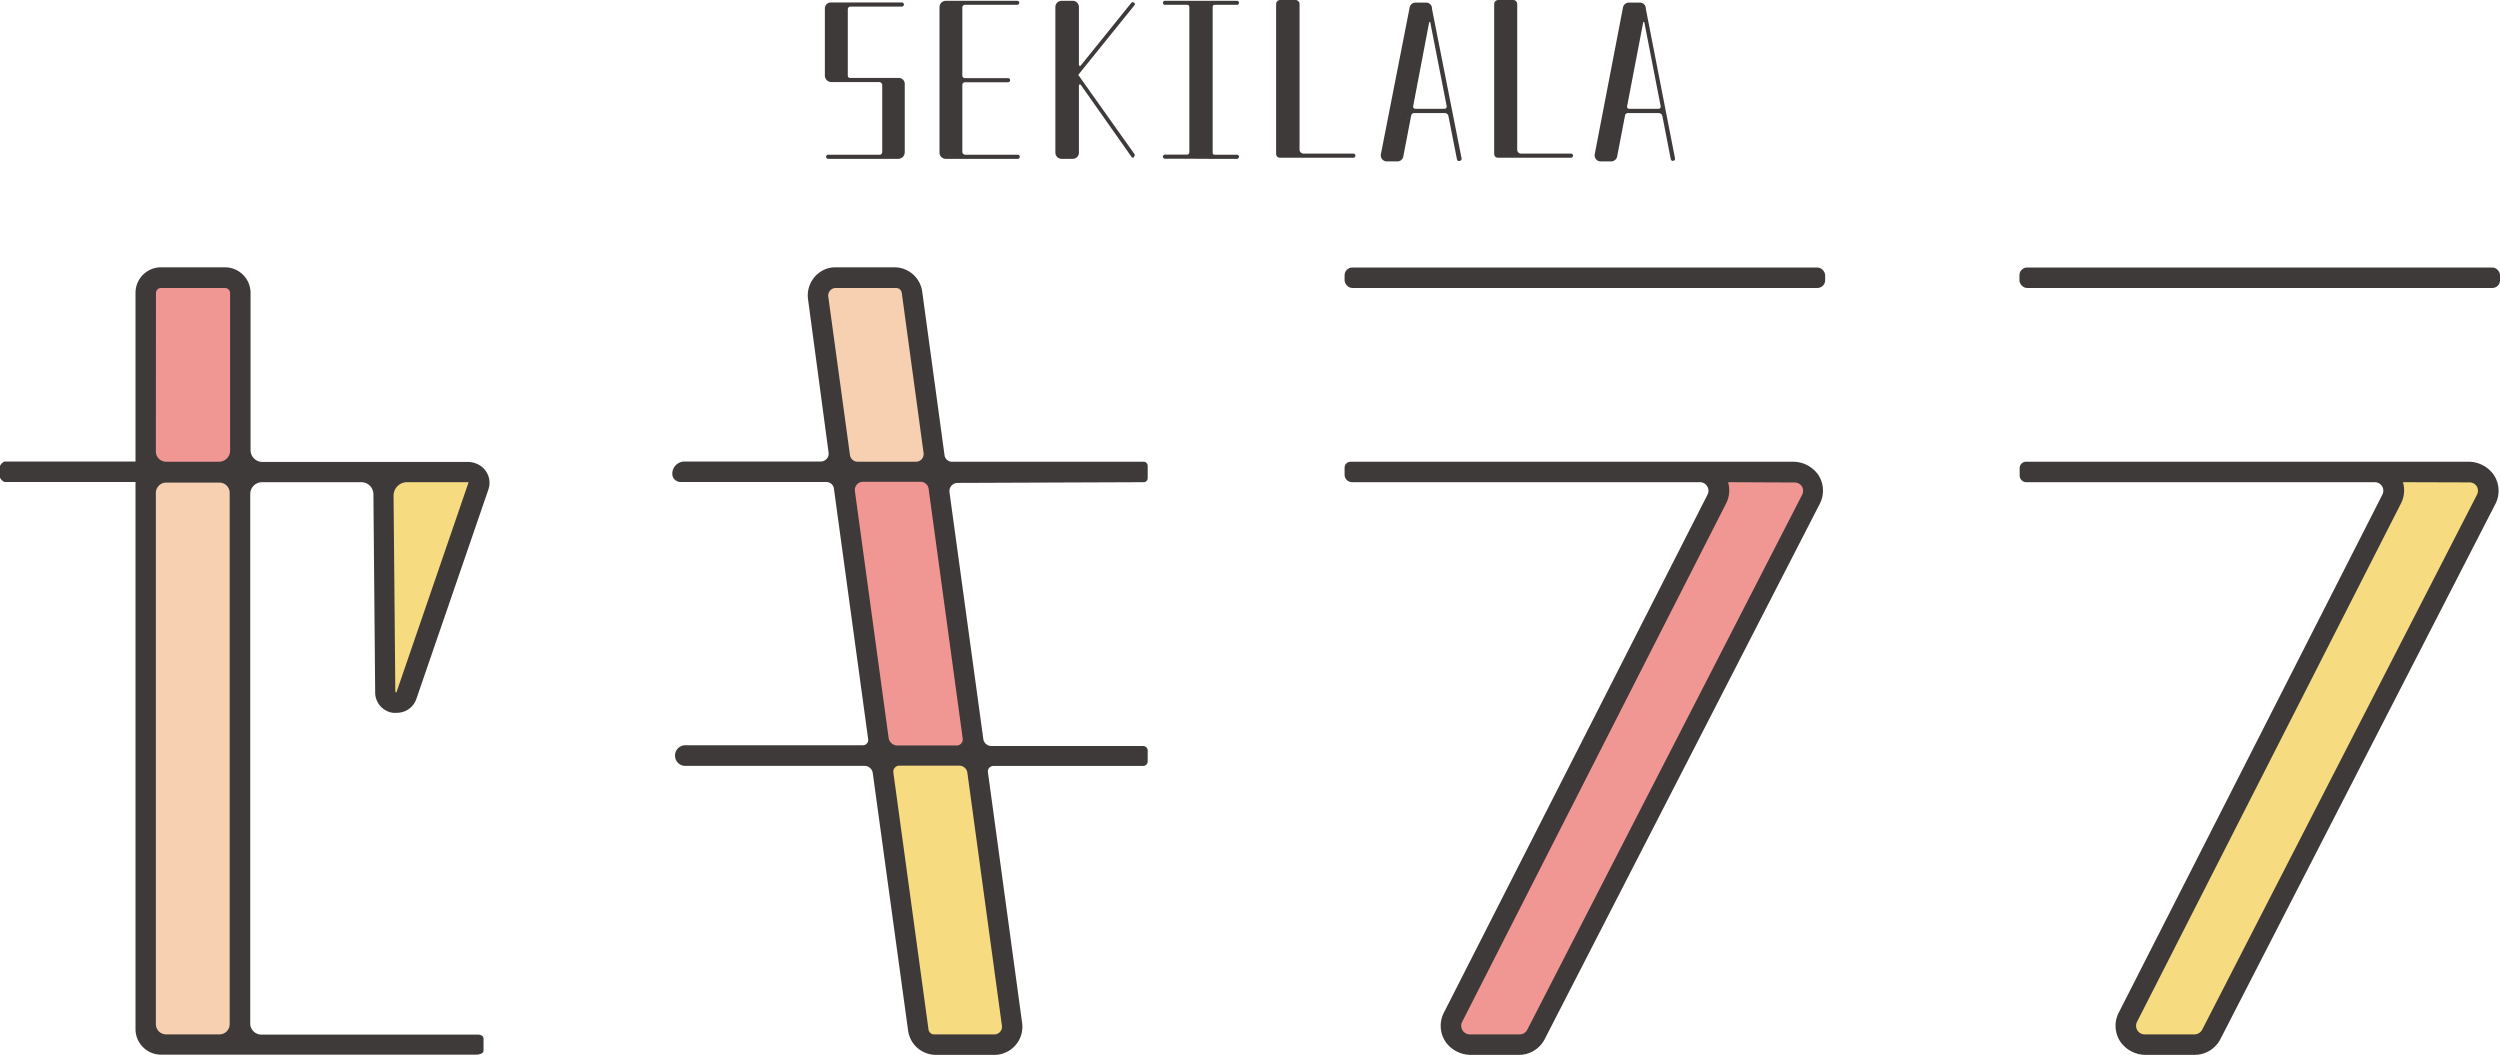<svg viewBox="0 0 243.16 102.6" xmlns="http://www.w3.org/2000/svg"><path d="m14.17 27.01h9.11v18.9h-9.11z" fill="#f19793"/><path d="m13.92 45.91h9.45v55.44h-9.45z" fill="#f6d0b0"/><path d="m37.54 45.91h9.08l-7.71 22.13h-1.37z" fill="#f7db81"/><path d="m85.77 73.75 3.24 27.6h9.44l-3.97-27.72z" fill="#f7db81"/><path d="m79.72 27.51 2.41 18.4h8.95l-2.57-18.9z" fill="#f6d0b0"/><path d="m82.13 45.91 3.64 27.84 9.2-.12-3.48-27.72z" fill="#f19793"/><path d="m166.82 45.74v2.74l-25.44 50.39.5 2.23 7.21.42 27.02-52.38v-2.48l-1.41-.92z" fill="#f19793"/><path d="m232.21 45.74v2.74l-25.44 50.39.5 2.23 7.21.42 27.01-52.38v-2.48l-1.4-.92z" fill="#f7db81"/><g fill="#3e3a39"><path d="m35.15 46.9a1.18 1.18 0 0 1 1.17 1.16l.17 19.27a2 2 0 0 0 1.73 2 2 2 0 0 0 .34 0 2 2 0 0 0 1.93-1.33l7-20.35a2 2 0 0 0 -.93-2.45 2.23 2.23 0 0 0 -1.11-.27h-19.92a1.15 1.15 0 0 1 -1.16-1.16v-15.26a2.49 2.49 0 0 0 -2.49-2.51h-6.22a2.48 2.48 0 0 0 -2.48 2.49v16.4h-12.75a.9.9 0 0 0 -.43.43v1.14a.92.92 0 0 0 .43.42h12.75v53.21a2.49 2.49 0 0 0 2.48 2.49h30.79c-.21 0 .58 0 .58-.38v-1.2s0-.37-.58-.37h-21a1.09 1.09 0 0 1 -1.11-1v-51.57a1.15 1.15 0 0 1 1.16-1.16zm4.47 0h5.89a.05.05 0 0 1 .05 0 .07.07 0 0 1 0 .06l-7 20.38a.09.09 0 0 1 -.11-.06l-.17-19.08a1.31 1.31 0 0 1 1.34-1.3zm-24.45-18.39a.49.49 0 0 1 .49-.5h6.22a.5.5 0 0 1 .5.5v15.33a1.08 1.08 0 0 1 -1.08 1.07h-5.14a1 1 0 0 1 -1-1zm1.49 72.1h-.5a1 1 0 0 1 -1-1v-51.67a1 1 0 0 1 1-1h5.18a1 1 0 0 1 1 1v51.67a1 1 0 0 1 -1 1z"/><path d="m111.23 46.9a.39.39 0 0 0 .4-.4v-1.19a.4.4 0 0 0 -.4-.4h-18.63a.73.73 0 0 1 -.73-.63l-2.17-15.9a2.73 2.73 0 0 0 -2.7-2.38h-5.72a2.67 2.67 0 0 0 -.89.14 2.76 2.76 0 0 0 -1.8 2.95l2 14.92a.77.77 0 0 1 -.77.88h-13.25a1.19 1.19 0 0 0 -1.18 1.19.8.8 0 0 0 .8.8h14.18a.75.75 0 0 1 .74.65l3.33 24.36a.52.52 0 0 1 -.52.6h-17.15a1 1 0 0 0 -.22 2h17.53a.81.81 0 0 1 .81.71l3.43 25a2.73 2.73 0 0 0 2.68 2.4h5.72a2.4 2.4 0 0 0 .88-.15 2.73 2.73 0 0 0 1.81-3l-3.32-24.34a.53.53 0 0 1 .53-.61h14.57a.44.44 0 0 0 .44-.44v-1.06a.44.44 0 0 0 -.44-.44h-14.76a.79.79 0 0 1 -.79-.69l-3.29-24a.8.8 0 0 1 .78-.9zm-30.67-18.06a.74.74 0 0 1 .73-.83h5.87a.55.55 0 0 1 .55.48l2.12 15.56a.75.75 0 0 1 -.75.86h-5.65a.76.76 0 0 1 -.76-.65zm16.89 70.93a.72.72 0 0 1 -.17.58.74.74 0 0 1 -.56.26h-5.86a.55.55 0 0 1 -.55-.48l-3.42-25a.59.59 0 0 1 .58-.66h5.83a.8.8 0 0 1 .79.69zm-4.45-27.26h-5.71a.87.87 0 0 1 -.86-.75l-3.28-24a.8.8 0 0 1 .78-.9h5.61a.79.79 0 0 1 .78.68l3.31 24.25a.6.6 0 0 1 -.63.72z"/><rect height="1.99" rx=".75" width="46.74" x="130.78" y="26.02"/><path d="m147.81 102.6h-4.72a3 3 0 0 1 -2.51-1.3 2.8 2.8 0 0 1 -.14-2.81l25.64-50.38a.83.83 0 0 0 -.74-1.21h-33.82a.74.74 0 0 1 -.74-.74v-.67a.58.58 0 0 1 .58-.58h43a3 3 0 0 1 2.51 1.3 2.8 2.8 0 0 1 .13 2.79l-26.72 52a2.82 2.82 0 0 1 -2.47 1.6zm20.27-55.7s0 0 0 0a2.79 2.79 0 0 1 -.2 2.08l-25.67 50.42a.84.84 0 0 0 .74 1.21h4.86a.83.83 0 0 0 .74-.46l26.72-52a.85.85 0 0 0 0-.82.83.83 0 0 0 -.71-.4z"/><rect height="1.99" rx=".74" width="46.74" x="196.42" y="26.02"/><path d="m213.45 102.6h-4.72a3 3 0 0 1 -2.51-1.3 2.8 2.8 0 0 1 -.14-2.81l25.64-50.38a.83.83 0 0 0 -.72-1.21h-33.9a.65.65 0 0 1 -.66-.66v-.71a.62.62 0 0 1 .62-.62h43a3 3 0 0 1 2.51 1.3 2.8 2.8 0 0 1 .14 2.81l-26.72 52a2.82 2.82 0 0 1 -2.54 1.58zm20.27-55.7s0 0 0 0a2.79 2.79 0 0 1 -.2 2.08l-25.67 50.42a.84.84 0 0 0 .74 1.21h4.84a.87.87 0 0 0 .77-.47l26.71-52a.85.85 0 0 0 0-.82.83.83 0 0 0 -.71-.4z"/><path d="m80.46.5h1.77v7.16h-1.77z"/><path d="m85.98 7.85h1.75v7.37h-1.75z"/><path d="m91.59.36h1.81v7.42h-1.81z"/><path d="m91.59 7.66h1.81v7.42h-1.81z"/><path d="m102.88.35h1.74v6.98l-1.6 1.8h-.14z"/><path d="m104.62 7.53-1.74 1.97v5.58l.87.14.87-.14z"/><path d="m115.9.25h1.88v14.97h-1.88z"/><path d="m124.41.25h1.71v14.85h-1.71z"/><path d="m137.29.53h1.68l-1.88 10.22h-1.72z"/><path d="m134.52 15.34.85-4.59h1.72l-.89 4.7z"/><path d="m145.62.25h1.71v14.85h-1.71z"/><path d="m158.09.53h1.69l-1.89 10.22h-1.71z"/><path d="m155.32 15.34.86-4.59h1.71l-.88 4.7z"/><path d="m87.45 7.58h-4.78a.21.21 0 0 1 -.21-.22v-6.46a.26.26 0 0 1 .26-.26h5a.2.2 0 0 0 .2-.2.2.2 0 0 0 -.2-.2h-6.91a.58.58 0 0 0 -.58.58v6.53a.63.63 0 0 0 .63.63h4.64a.31.31 0 0 1 .31.3v6.51a.26.26 0 0 1 -.26.26h-5a.2.2 0 0 0 -.2.2.2.2 0 0 0 .2.2h6.85a.65.65 0 0 0 .6-.65v-6.63a.58.58 0 0 0 -.55-.59zm-5.59-6.94a.2.2 0 0 1 .2.2v6.47a.27.27 0 0 1 -.27.27h-.93a.23.23 0 0 1 -.23-.23v-6.53a.18.18 0 0 1 .18-.18m5.65 14.41a.25.25 0 0 1 -.25-.25v-6.58a.24.24 0 0 1 .24-.22h1a.19.19 0 0 1 .19.19v6.61a.26.26 0 0 1 -.26.25z"/><path d="m93.6 14.76v-6.52a.26.26 0 0 1 .26-.24h4.19a.2.2 0 0 0 .2-.2.2.2 0 0 0 -.2-.2h-4.19a.26.26 0 0 1 -.26-.26v-6.61a.26.26 0 0 1 .26-.26h5.08a.2.2 0 0 0 .2-.2.19.19 0 0 0 -.2-.19h-6.94a.61.61 0 0 0 -.62.61v14.15a.61.61 0 0 0 .61.61h7a.2.2 0 0 0 .2-.2.2.2 0 0 0 -.2-.2h-5.1a.29.29 0 0 1 -.29-.29zm-1.6-14.29h1a.21.21 0 0 1 .21.21v6.64a.26.26 0 0 1 -.26.26h-.95a.21.21 0 0 1 -.21-.21v-6.68a.22.22 0 0 1 .21-.22zm0 14.58a.21.21 0 0 1 -.21-.21v-6.65a.21.21 0 0 1 .21-.19h.94a.26.26 0 0 1 .26.26v6.54a.25.25 0 0 1 -.25.25z"/><path d="m110.26 15.26a.19.19 0 0 0 .07-.29l-5.43-7.65v-.07l5.41-6.7a.19.19 0 0 0 0-.29.21.21 0 0 0 -.26 0l-4.93 6.11a.1.1 0 0 1 -.18-.06v-5.63a.6.6 0 0 0 -.6-.6h-1.08a.6.6 0 0 0 -.61.6v14.16a.61.61 0 0 0 .61.61h1.08a.6.6 0 0 0 .6-.61v-6.53a.1.1 0 0 1 .18-.06l4.93 7a.18.18 0 0 0 .25.06zm-7-14.79h1.08a.22.22 0 0 1 .21.21v6.32a.45.45 0 0 1 -.1.27l-1.18 1.46a.12.12 0 0 1 -.22-.07v-7.98a.21.21 0 0 1 .17-.21zm1.08 14.58h-1.08a.21.21 0 0 1 -.21-.21v-5.07a.47.47 0 0 1 .11-.31l1.18-1.46a.1.1 0 0 1 .17.06v6.83a.21.21 0 0 1 -.21.16z"/><path d="m117.76 15.45h2.54a.21.21 0 0 0 .21-.17.2.2 0 0 0 -.2-.23h-2.17a.18.18 0 0 1 -.19-.19v-14.2a.19.19 0 0 1 .19-.19h2.17a.2.2 0 0 0 .2-.2.19.19 0 0 0 -.2-.19h-7a.19.19 0 0 0 -.2.19.2.2 0 0 0 .2.2h2.17a.2.2 0 0 1 .2.2v14.14a.23.23 0 0 1 -.23.23h-2.13a.21.21 0 0 0 -.21.17.2.2 0 0 0 .2.23h2.49m1.76-14.73v14.14a.2.2 0 0 1 -.17.2h-1.19a.2.2 0 0 1 -.14-.19v-14.15a.24.24 0 0 1 .24-.24h1a.24.24 0 0 1 .26.24z"/><path d="m131.59 15.34h-7.11a.36.36 0 0 1 -.36-.36v-14.58a.4.4 0 0 1 .4-.4h1.48a.4.4 0 0 1 .4.4v14.15a.39.39 0 0 0 .39.39h4.84a.2.2 0 0 1 .2.2.2.2 0 0 1 -.24.2zm-6.71-.44h.76a.32.32 0 0 0 .32-.33v-13.77a.4.4 0 0 0 -.4-.4h-.64a.4.4 0 0 0 -.4.4v13.73a.37.37 0 0 0 .36.37z"/><path d="m142 15.64a.2.2 0 0 0 .16-.23l-2.88-14.55a.14.14 0 0 0 0-.06.56.56 0 0 0 -.21-.42.61.61 0 0 0 -.39-.13h-1a.58.58 0 0 0 -.57.47l-2.8 14.28a.59.59 0 0 0 .6.7h1a.58.58 0 0 0 .58-.48l.77-4a.28.28 0 0 1 .27-.22h3a.35.35 0 0 1 .35.29l.83 4.21a.2.2 0 0 0 .29.14zm-4.56-14.85a.18.18 0 0 1 .18-.14h1.06a.18.18 0 0 1 .14.06.17.17 0 0 1 0 .15l-1.81 9.42a.35.35 0 0 1 -.35.3h-.9a.2.2 0 0 1 -.19-.24zm-1.32 14.35a.19.19 0 0 1 -.19.15h-1a.18.18 0 0 1 -.15-.07.16.16 0 0 1 0-.15l.73-3.83a.33.33 0 0 1 .32-.26h.9a.22.22 0 0 1 .22.26zm1.33-4.81 1.55-8.13a.06.06 0 0 1 .12 0l1.59 8.12a.22.22 0 0 1 -.21.26h-2.85a.21.21 0 0 1 -.2-.25z"/><path d="m152.8 15.34h-7.11a.36.36 0 0 1 -.36-.36v-14.58a.4.4 0 0 1 .4-.4h1.44a.4.4 0 0 1 .4.4v14.15a.38.38 0 0 0 .39.39h4.84a.2.2 0 0 1 .2.2.2.2 0 0 1 -.2.2zm-6.71-.44h.76a.32.32 0 0 0 .32-.33v-13.77a.4.4 0 0 0 -.4-.4h-.64a.4.4 0 0 0 -.4.4v13.73a.37.37 0 0 0 .36.37z"/><path d="m162.76 15.64a.2.2 0 0 0 .16-.23l-2.84-14.55a.13.13 0 0 0 0-.06.59.59 0 0 0 -.21-.42.61.61 0 0 0 -.39-.13h-1.05a.59.59 0 0 0 -.57.47l-2.75 14.28a.59.59 0 0 0 .6.7h1a.6.6 0 0 0 .58-.48l.77-4a.27.27 0 0 1 .27-.22h3a.36.36 0 0 1 .36.29l.82 4.21a.2.2 0 0 0 .25.14zm-4.52-14.85a.19.19 0 0 1 .18-.14h1.07a.2.2 0 0 1 .14.06.21.21 0 0 1 0 .15l-1.81 9.42a.36.36 0 0 1 -.36.3h-.89a.21.21 0 0 1 -.2-.24zm-1.31 14.35a.19.19 0 0 1 -.19.15h-1.05a.19.19 0 0 1 -.19-.22l.74-3.83a.32.32 0 0 1 .32-.26h.9a.22.22 0 0 1 .22.26zm1.33-4.81 1.56-8.13a.06.06 0 0 1 .12 0l1.58 8.12a.21.21 0 0 1 -.21.26h-2.85a.2.2 0 0 1 -.2-.25z"/></g></svg>
